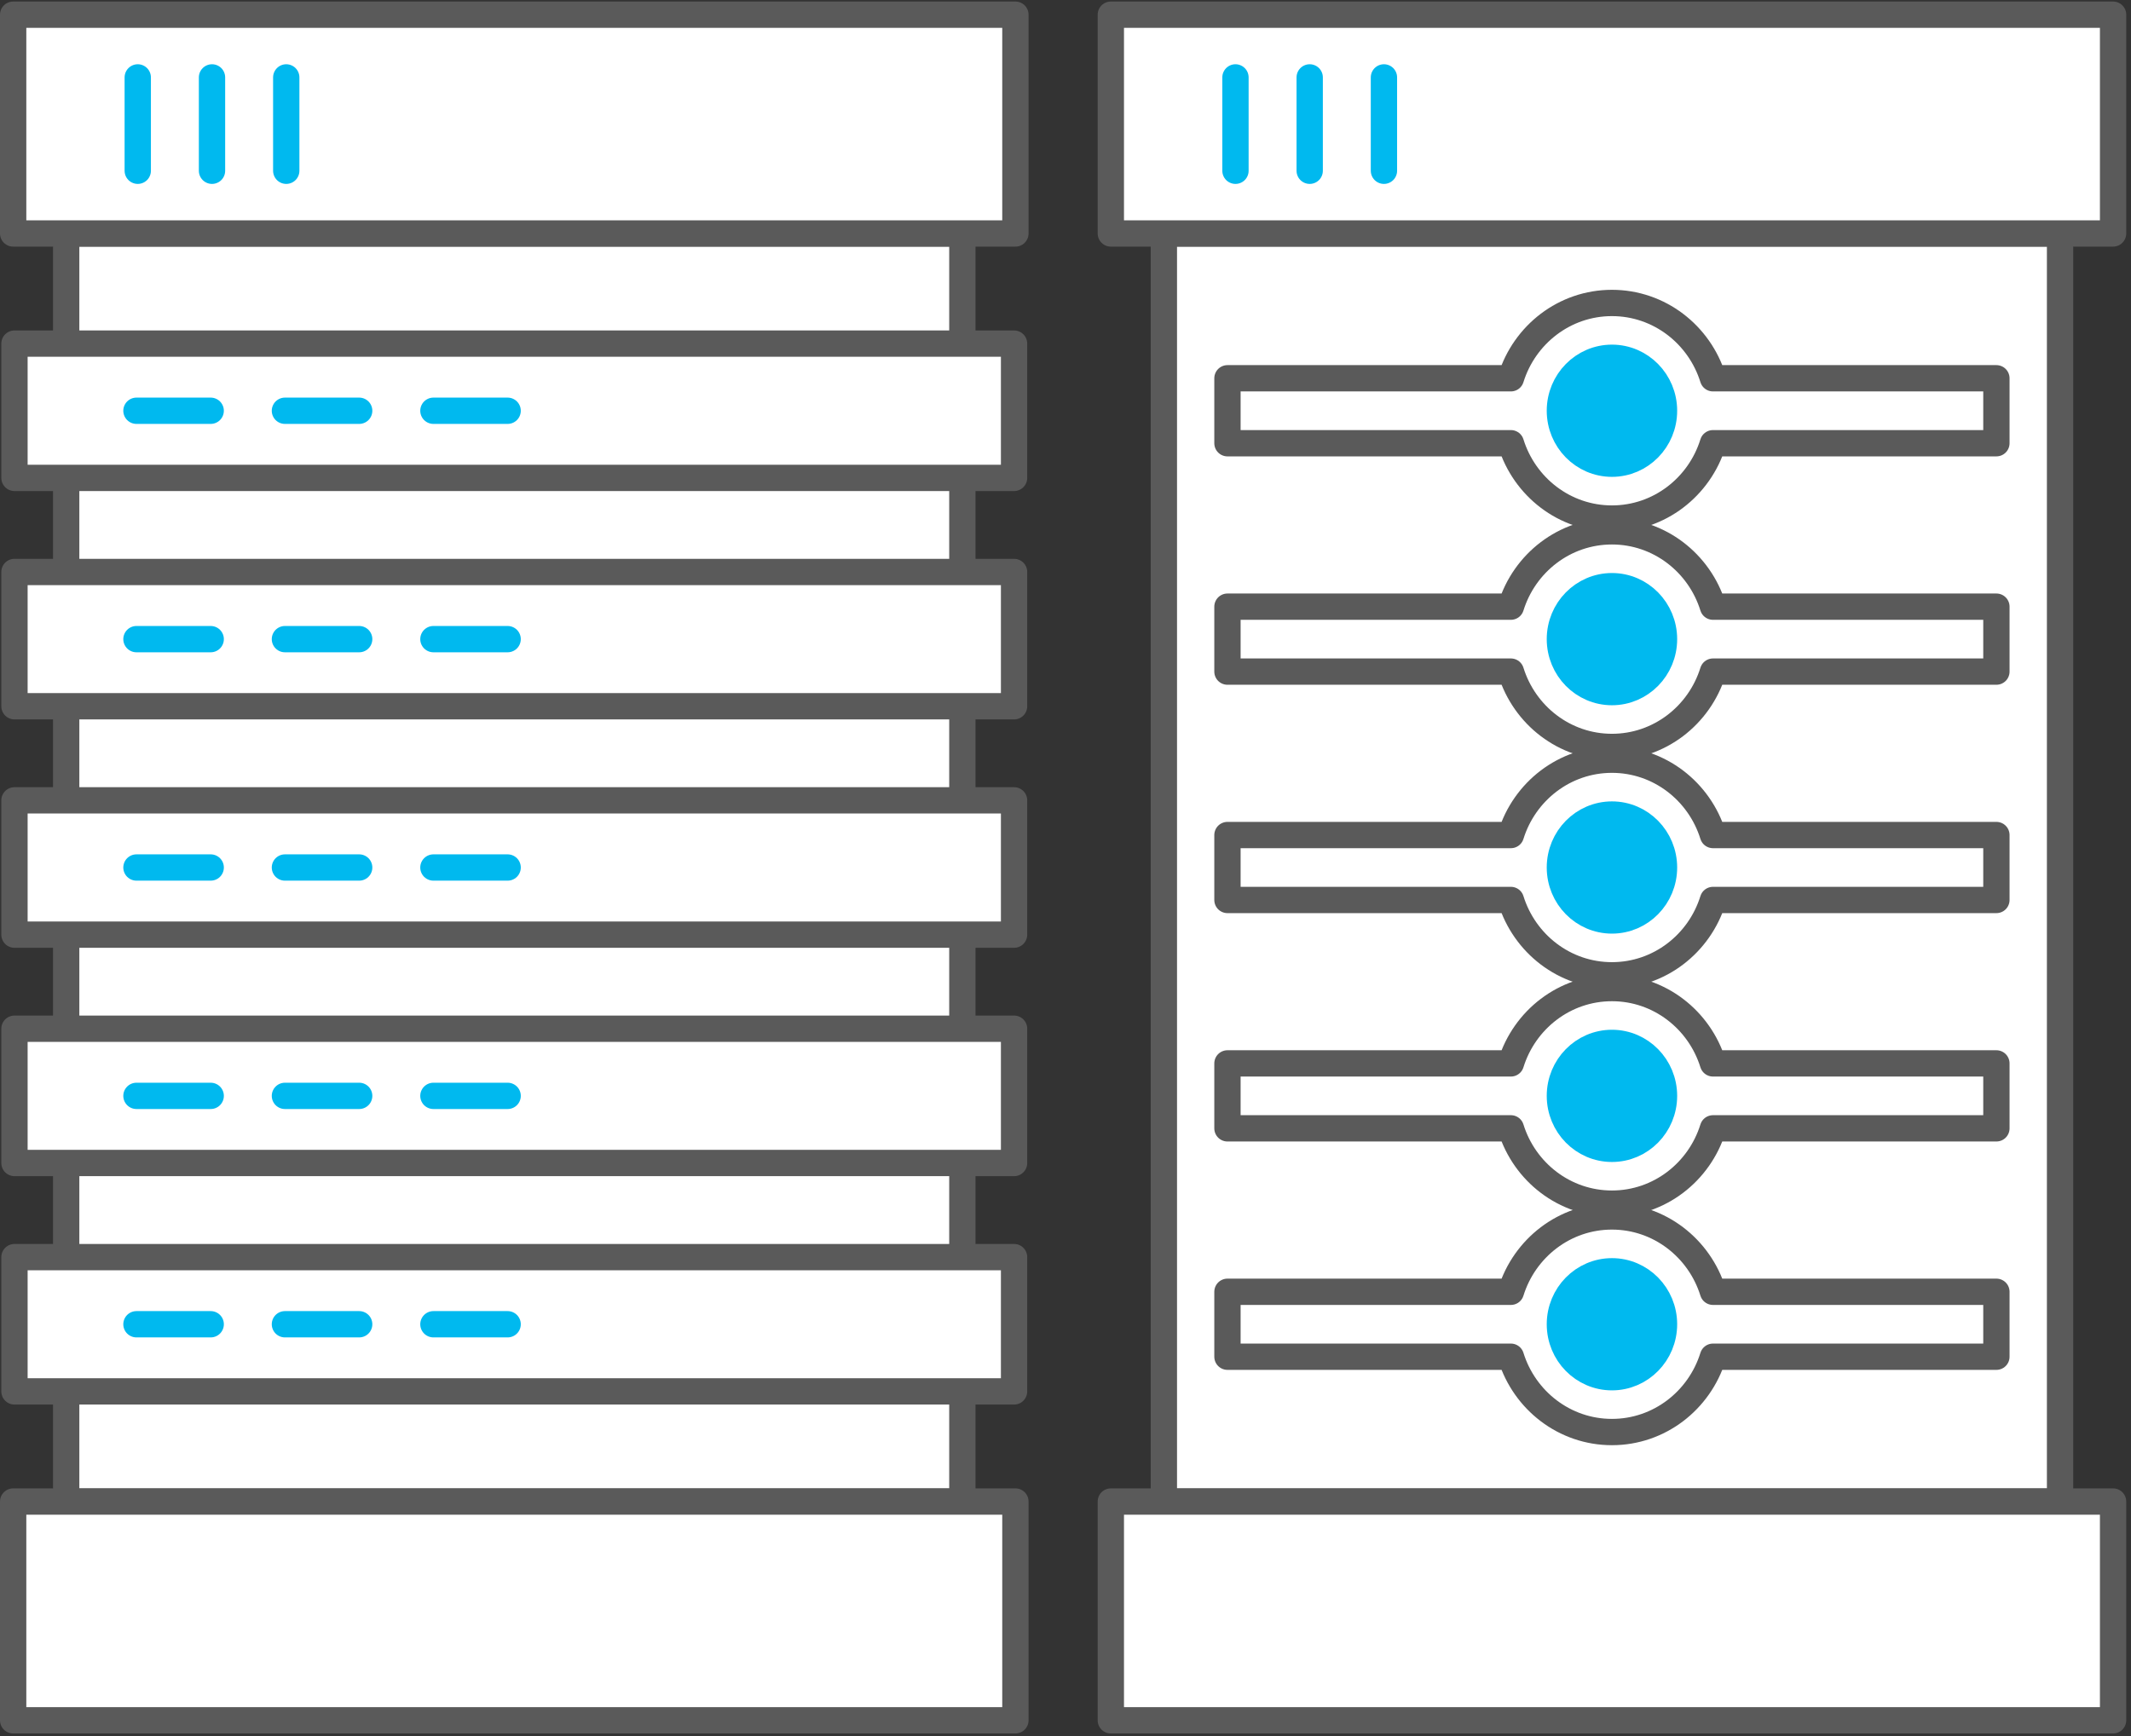 <svg width="162" height="132" viewBox="0 0 162 132" fill="none" xmlns="http://www.w3.org/2000/svg">
<rect x="0" y="0" width="162" height="132" fill="#333333" stroke="none"/>
<path d="M73.16 17.752H5.031V114.17H73.16V17.752Z" fill="white" stroke="#5A5A5A" stroke-width="2" stroke-miterlimit="10" stroke-linecap="round" stroke-linejoin="round"/>
<path d="M77.192 114.17H1V130.804H77.192V114.17Z" fill="white" stroke="#5A5A5A" stroke-width="2" stroke-miterlimit="10" stroke-linecap="round" stroke-linejoin="round"/>
<path d="M77.192 1.117H1V17.752H77.192V1.117Z" fill="white" stroke="#5A5A5A" stroke-width="2" stroke-miterlimit="10" stroke-linecap="round" stroke-linejoin="round"/>
<path d="M10.472 5.885V12.984" stroke="#00B9EF" stroke-width="2" stroke-miterlimit="10" stroke-linecap="round" stroke-linejoin="round"/>
<path d="M16.117 5.885V12.984" stroke="#00B9EF" stroke-width="2" stroke-miterlimit="10" stroke-linecap="round" stroke-linejoin="round"/>
<path d="M21.761 5.885V12.984" stroke="#00B9EF" stroke-width="2" stroke-miterlimit="10" stroke-linecap="round" stroke-linejoin="round"/>
<path d="M77.09 26.126H1.1V36.337H77.09V26.126Z" fill="white" stroke="#5A5A5A" stroke-width="2" stroke-miterlimit="10" stroke-linecap="round" stroke-linejoin="round"/>
<path d="M10.373 31.232H16.017" stroke="#00B9EF" stroke-width="2" stroke-miterlimit="10" stroke-linecap="round" stroke-linejoin="round"/>
<path d="M21.66 31.232H27.305" stroke="#00B9EF" stroke-width="2" stroke-miterlimit="10" stroke-linecap="round" stroke-linejoin="round"/>
<path d="M32.948 31.232H38.591" stroke="#00B9EF" stroke-width="2" stroke-miterlimit="10" stroke-linecap="round" stroke-linejoin="round"/>
<path d="M77.09 43.49H1.1V53.701H77.09V43.49Z" fill="white" stroke="#5A5A5A" stroke-width="2" stroke-miterlimit="10" stroke-linecap="round" stroke-linejoin="round"/>
<path d="M10.373 48.597H16.018" stroke="#00B9EF" stroke-width="2" stroke-miterlimit="10" stroke-linecap="round" stroke-linejoin="round"/>
<path d="M21.66 48.597H27.305" stroke="#00B9EF" stroke-width="2" stroke-miterlimit="10" stroke-linecap="round" stroke-linejoin="round"/>
<path d="M32.948 48.597H38.591" stroke="#00B9EF" stroke-width="2" stroke-miterlimit="10" stroke-linecap="round" stroke-linejoin="round"/>
<path d="M77.09 60.855H1.1V71.067H77.09V60.855Z" fill="white" stroke="#5A5A5A" stroke-width="2" stroke-miterlimit="10" stroke-linecap="round" stroke-linejoin="round"/>
<path d="M10.373 65.961H16.018" stroke="#00B9EF" stroke-width="2" stroke-miterlimit="10" stroke-linecap="round" stroke-linejoin="round"/>
<path d="M21.66 65.961H27.305" stroke="#00B9EF" stroke-width="2" stroke-miterlimit="10" stroke-linecap="round" stroke-linejoin="round"/>
<path d="M32.948 65.961H38.591" stroke="#00B9EF" stroke-width="2" stroke-miterlimit="10" stroke-linecap="round" stroke-linejoin="round"/>
<path d="M77.09 78.219H1.1V88.43H77.09V78.219Z" fill="white" stroke="#5A5A5A" stroke-width="2" stroke-miterlimit="10" stroke-linecap="round" stroke-linejoin="round"/>
<path d="M10.373 83.325H16.018" stroke="#00B9EF" stroke-width="2" stroke-miterlimit="10" stroke-linecap="round" stroke-linejoin="round"/>
<path d="M21.66 83.325H27.305" stroke="#00B9EF" stroke-width="2" stroke-miterlimit="10" stroke-linecap="round" stroke-linejoin="round"/>
<path d="M32.948 83.325H38.591" stroke="#00B9EF" stroke-width="2" stroke-miterlimit="10" stroke-linecap="round" stroke-linejoin="round"/>
<path d="M77.09 95.585H1.1V105.796H77.09V95.585Z" fill="white" stroke="#5A5A5A" stroke-width="2" stroke-miterlimit="10" stroke-linecap="round" stroke-linejoin="round"/>
<path d="M10.373 100.69H16.018" stroke="#00B9EF" stroke-width="2" stroke-miterlimit="10" stroke-linecap="round" stroke-linejoin="round"/>
<path d="M21.66 100.69H27.305" stroke="#00B9EF" stroke-width="2" stroke-miterlimit="10" stroke-linecap="round" stroke-linejoin="round"/>
<path d="M32.948 100.69H38.591" stroke="#00B9EF" stroke-width="2" stroke-miterlimit="10" stroke-linecap="round" stroke-linejoin="round"/>
<path d="M156.607 17.752H88.478V114.17H156.607V17.752Z" fill="white" stroke="#5A5A5A" stroke-width="2" stroke-miterlimit="10" stroke-linecap="round" stroke-linejoin="round"/>
<path d="M160.638 114.17H84.446V130.804H160.638V114.17Z" fill="white" stroke="#5A5A5A" stroke-width="2" stroke-miterlimit="10" stroke-linecap="round" stroke-linejoin="round"/>
<path d="M160.638 1.117H84.446V17.752H160.638V1.117Z" fill="white" stroke="#5A5A5A" stroke-width="2" stroke-miterlimit="10" stroke-linecap="round" stroke-linejoin="round"/>
<path d="M93.921 5.885V12.984" stroke="#00B9EF" stroke-width="2" stroke-miterlimit="10" stroke-linecap="round" stroke-linejoin="round"/>
<path d="M99.564 5.885V12.984" stroke="#00B9EF" stroke-width="2" stroke-miterlimit="10" stroke-linecap="round" stroke-linejoin="round"/>
<path d="M105.208 5.885V12.984" stroke="#00B9EF" stroke-width="2" stroke-miterlimit="10" stroke-linecap="round" stroke-linejoin="round"/>
<path d="M151.768 28.762H130.222C129.192 25.444 126.143 23.036 122.54 23.036C118.937 23.036 115.888 25.444 114.858 28.762H93.312V33.701H114.858C115.888 37.02 118.937 39.429 122.54 39.429C126.143 39.429 129.192 37.021 130.222 33.701H151.768V28.762Z" fill="white" stroke="#5A5A5A" stroke-width="2" stroke-miterlimit="10" stroke-linecap="round" stroke-linejoin="round"/>
<path d="M122.542 35.258C124.727 35.258 126.499 33.456 126.499 31.231C126.499 29.007 124.727 27.204 122.542 27.204C120.356 27.204 118.584 29.007 118.584 31.231C118.584 33.456 120.356 35.258 122.542 35.258Z" fill="#00B9EF" stroke="#00B9EF" stroke-width="2" stroke-miterlimit="10" stroke-linecap="round" stroke-linejoin="round"/>
<path d="M151.768 46.128H130.222C129.192 42.809 126.143 40.4 122.54 40.4C118.937 40.4 115.888 42.807 114.858 46.128H93.312V51.066H114.858C115.888 54.385 118.937 56.794 122.54 56.794C126.143 56.794 129.192 54.387 130.222 51.066H151.768V46.128Z" fill="white" stroke="#5A5A5A" stroke-width="2" stroke-miterlimit="10" stroke-linecap="round" stroke-linejoin="round"/>
<path d="M122.542 52.624C124.727 52.624 126.499 50.821 126.499 48.597C126.499 46.373 124.727 44.57 122.542 44.57C120.356 44.57 118.584 46.373 118.584 48.597C118.584 50.821 120.356 52.624 122.542 52.624Z" fill="#00B9EF" stroke="#00B9EF" stroke-width="2" stroke-miterlimit="10" stroke-linecap="round" stroke-linejoin="round"/>
<path d="M151.768 63.492H130.222C129.192 60.173 126.143 57.764 122.54 57.764C118.937 57.764 115.888 60.171 114.858 63.492H93.312V68.43H114.858C115.888 71.749 118.937 74.158 122.54 74.158C126.143 74.158 129.192 71.751 130.222 68.43H151.768V63.492Z" fill="white" stroke="#5A5A5A" stroke-width="2" stroke-miterlimit="10" stroke-linecap="round" stroke-linejoin="round"/>
<path d="M122.542 69.988C124.727 69.988 126.499 68.185 126.499 65.961C126.499 63.737 124.727 61.934 122.542 61.934C120.356 61.934 118.584 63.737 118.584 65.961C118.584 68.185 120.356 69.988 122.542 69.988Z" fill="#00B9EF" stroke="#00B9EF" stroke-width="2" stroke-miterlimit="10" stroke-linecap="round" stroke-linejoin="round"/>
<path d="M151.768 80.856H130.222C129.192 77.537 126.143 75.128 122.54 75.128C118.937 75.128 115.888 77.535 114.858 80.856H93.312V85.794H114.858C115.888 89.113 118.937 91.52 122.54 91.52C126.143 91.52 129.192 89.113 130.222 85.794H151.768V80.856Z" fill="white" stroke="#5A5A5A" stroke-width="2" stroke-miterlimit="10" stroke-linecap="round" stroke-linejoin="round"/>
<path d="M122.542 87.352C124.727 87.352 126.499 85.549 126.499 83.325C126.499 81.101 124.727 79.298 122.542 79.298C120.356 79.298 118.584 81.101 118.584 83.325C118.584 85.549 120.356 87.352 122.542 87.352Z" fill="#00B9EF" stroke="#00B9EF" stroke-width="2" stroke-miterlimit="10" stroke-linecap="round" stroke-linejoin="round"/>
<path d="M151.768 98.221H130.222C129.192 94.902 126.143 92.493 122.54 92.493C118.937 92.493 115.888 94.901 114.858 98.221H93.312V103.159H114.858C115.888 106.478 118.937 108.886 122.54 108.886C126.143 108.886 129.192 106.478 130.222 103.159H151.768V98.221Z" fill="white" stroke="#5A5A5A" stroke-width="2" stroke-miterlimit="10" stroke-linecap="round" stroke-linejoin="round"/>
<path d="M122.542 104.717C124.727 104.717 126.499 102.914 126.499 100.69C126.499 98.466 124.727 96.663 122.542 96.663C120.356 96.663 118.584 98.466 118.584 100.69C118.584 102.914 120.356 104.717 122.542 104.717Z" fill="#00B9EF" stroke="#00B9EF" stroke-width="2" stroke-miterlimit="10" stroke-linecap="round" stroke-linejoin="round"/>
</svg>
